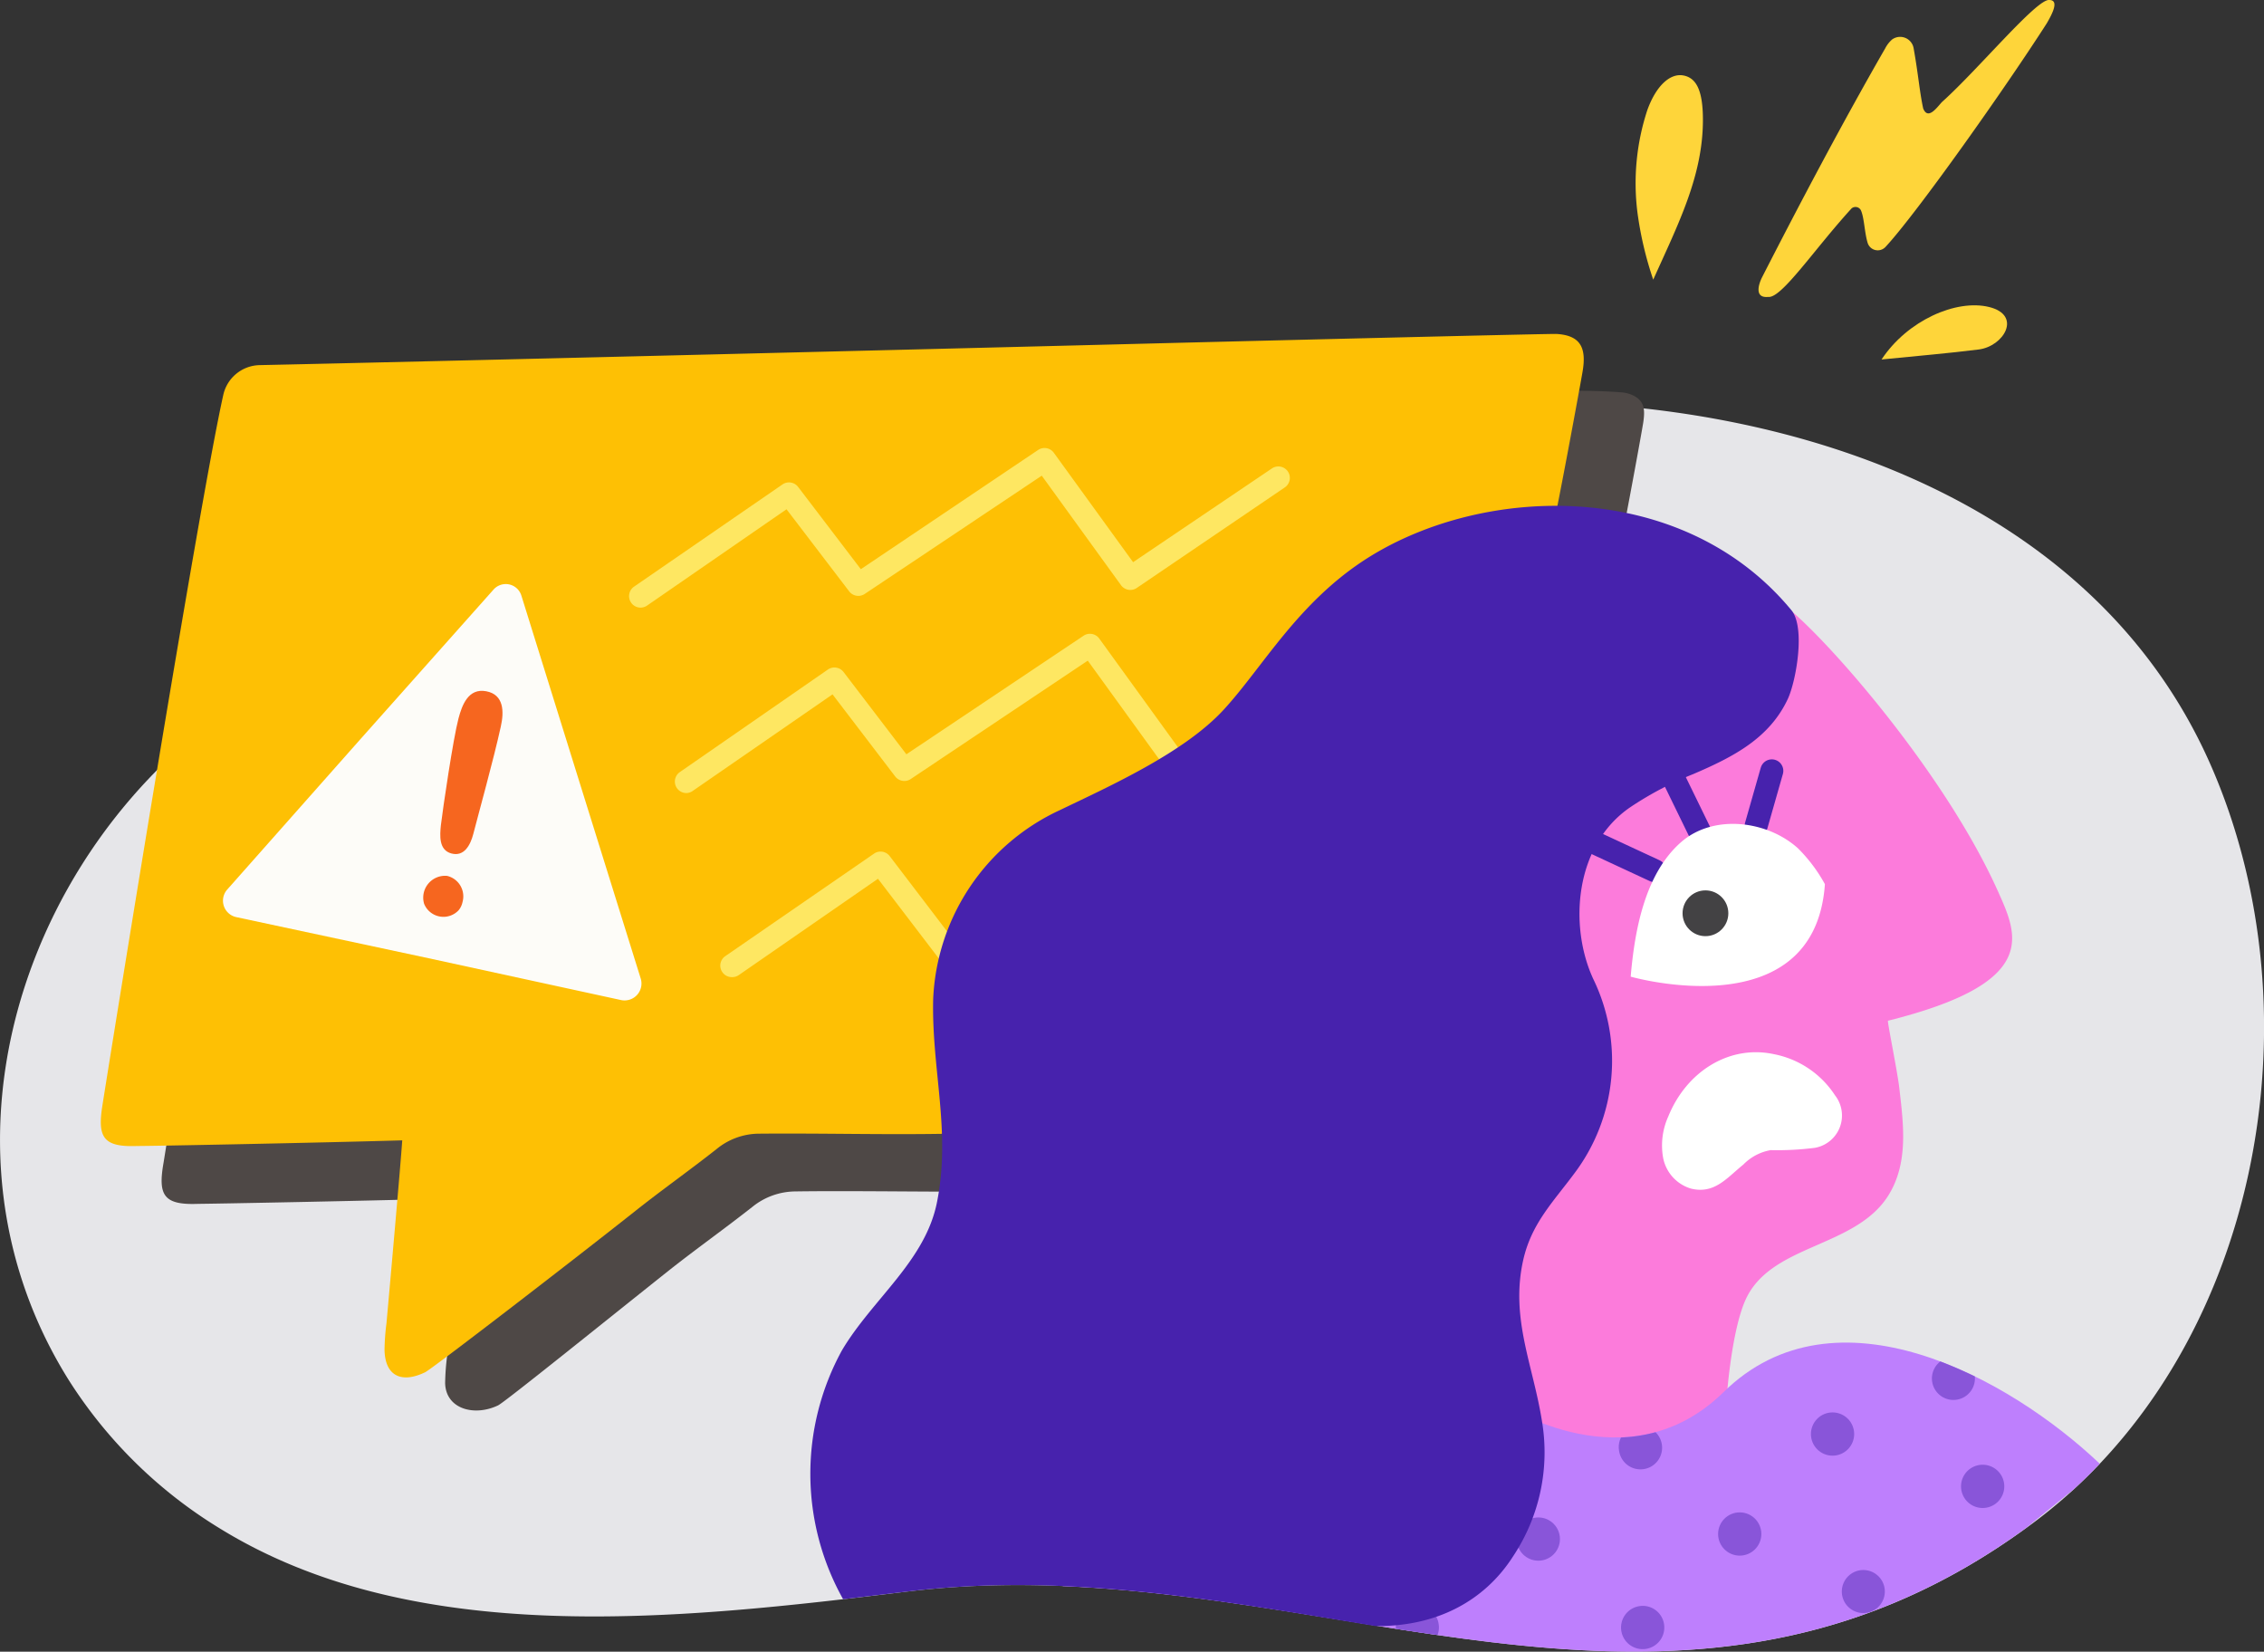 <svg id="Layer_1" data-name="Layer 1" xmlns="http://www.w3.org/2000/svg" viewBox="0 0 196.83 143.58"><rect x="0" y="0" width="196.83" height="143.58" fill="#333333" stroke="none"/><defs><style>.cls-1{fill:#e6e6e9;}.cls-2{fill:#fc7bdb;}.cls-3{fill:none;stroke:#4722ad;stroke-linecap:round;stroke-linejoin:round;stroke-width:2px;}.cls-4{fill:#fff;}.cls-5{fill:#434244;}.cls-6{fill:#be7ffd;}.cls-7{fill:#8955d9;}.cls-8{fill:#fed53a;}.cls-9{fill:#4e4846;}.cls-10{fill:#fec004;}.cls-11{fill:#fdfcf8;}.cls-12{fill:#f6661f;}.cls-13{fill:#fee762;}.cls-14{fill:#4722ad;}</style></defs><path class="cls-1" d="M318.09,360.73c17,10.51,39.94,7.95,59.83,5.51,34.68-4.25,66.07,17.75,97.91-6,19.63-14.64,25-44.05,15.35-65.93-11-24.93-40.95-32.91-65.85-31.28-56.31,3.7-97.76,21.75-97.82,21.78-23.73,9.81-36.9,40.1-22.5,63.07A40.52,40.52,0,0,0,318.09,360.73Z" transform="translate(-299.02 -227.89)"/><path class="cls-2" d="M430.42,292.48c8.83-9,23.16-11.4,24.21-11.59,4,3.38,13.67,14.61,18.1,24.5,1.71,3.82,3.66,7.93-9.57,11.23-.09,0,.86,4.58,1,6,.36,3.1.78,6.44-1,9.24-2.93,4.58-10.34,4.16-12.45,9.17-1.24,2.93-1.71,9.1-1.69,10.86-4.25.59-23.1,3-24,3.09a79.93,79.93,0,0,0-3.95-13.86C414.47,324.46,417.84,305.29,430.42,292.48Z" transform="translate(-299.02 -227.89)"/><line class="cls-3" x1="145.39" y1="67.43" x2="147.76" y2="72.29"/><line class="cls-3" x1="138.78" y1="73.33" x2="143.86" y2="75.69"/><path class="cls-4" d="M453.25,319.53c-3.81-.83-7.57,1.43-9.19,5.41a6.13,6.13,0,0,0-.44,3.65,3.48,3.48,0,0,0,2.4,2.62c2.05.51,3.11-.91,4.57-2.09a4.36,4.36,0,0,1,2.37-1.25,25.87,25.87,0,0,0,3.84-.2,2.85,2.85,0,0,0,1.75-4.57A8.19,8.19,0,0,0,453.25,319.53Z" transform="translate(-299.02 -227.89)"/><line class="cls-3" x1="154.04" y1="67.01" x2="152.68" y2="71.78"/><path class="cls-4" d="M457.67,304.83a.27.27,0,0,0,0-.09,13.59,13.59,0,0,0-2.34-3.11c-2.67-2.41-7.33-3-10.15-.54-3.18,2.78-4.05,7.74-4.39,11.7C440.79,312.79,456.72,317.36,457.67,304.83Z" transform="translate(-299.02 -227.89)"/><circle class="cls-5" cx="148.27" cy="79.39" r="1.99"/><path class="cls-6" d="M481.57,355.13c-7.91-7.51-23-15.78-32.71-6.22-8.31,8.16-19,1.1-19,1.1l-38.47,15.76c29.22,1.2,56.36,14.9,83.81-5.08l4.09-3.32C480.09,356.65,480.84,355.9,481.57,355.13Z" transform="translate(-299.02 -227.89)"/><path class="cls-7" d="M461.67,368h0Z" transform="translate(-299.02 -227.89)"/><path class="cls-7" d="M467,348a1.87,1.87,0,0,0,3.71-.46c-1-.48-2-.92-3-1.3A1.87,1.87,0,0,0,467,348Z" transform="translate(-299.02 -227.89)"/><path class="cls-7" d="M471.11,355.24a1.88,1.88,0,1,0,2.14,1.58A1.88,1.88,0,0,0,471.11,355.24Z" transform="translate(-299.02 -227.89)"/><circle class="cls-7" cx="159.32" cy="124.66" r="1.88"/><path class="cls-7" d="M462.87,366a1.87,1.87,0,1,0-1.22,2h0A1.88,1.88,0,0,0,462.87,366Z" transform="translate(-299.02 -227.89)"/><circle class="cls-7" cx="151.25" cy="133.35" r="1.88"/><path class="cls-7" d="M439.78,354a1.88,1.88,0,1,0,3.17-1.61,13.55,13.55,0,0,1-3,.46A1.87,1.87,0,0,0,439.78,354Z" transform="translate(-299.02 -227.89)"/><path class="cls-7" d="M441.55,367.51a1.88,1.88,0,1,0,2.14,1.57A1.87,1.87,0,0,0,441.55,367.51Z" transform="translate(-299.02 -227.89)"/><path class="cls-7" d="M424.1,369.1a1.87,1.87,0,0,0-3.72.38c1.21.19,2.41.37,3.62.54A1.89,1.89,0,0,0,424.1,369.1Z" transform="translate(-299.02 -227.89)"/><circle class="cls-7" cx="133.74" cy="133.79" r="1.88"/><path class="cls-8" d="M465.39,232.09c.41,2.3.51,3.74.83,5.23.41,1,1.13,0,1.62-.55,3.19-2.86,8.25-9,9.34-8.88.88,0,.29,1.17-.23,2.05-3.63,5.66-11.3,16.5-14,19.41a.92.92,0,0,1-1.56-.35c-.28-.92-.29-2.19-.59-2.84A.53.53,0,0,0,460,246c-3.23,3.53-6.1,7.85-7.25,7.7-1.26.13-.81-1.17-.54-1.7,3.29-6.44,7.1-13.64,10.71-19.91a2.59,2.59,0,0,1,.6-.77A1.19,1.19,0,0,1,465.39,232.09Z" transform="translate(-299.02 -227.89)"/><path class="cls-8" d="M442.75,252.2a30.75,30.75,0,0,1-1.37-5.82,20.35,20.35,0,0,1,.86-8.93c.78-2.15,2-3.21,3.13-3s1.71,1.3,1.7,3.93C447.05,243.22,444.93,247.35,442.75,252.2Z" transform="translate(-299.02 -227.89)"/><path class="cls-8" d="M462.6,259.14c2.24-3.39,6.49-5.27,9.36-4.56s1.28,3.41-.91,3.69C468.43,258.6,465.79,258.82,462.6,259.14Z" transform="translate(-299.02 -227.89)"/><path class="cls-9" d="M316.26,332.54c1,0,15.87-.28,23-.5-.14,2.11-1,10-1.37,13.75a20.45,20.45,0,0,0-.17,2.33c.05,2.25,2.53,2.93,4.6,1.94.6-.29,9.42-7.41,14.93-11.79,2.37-1.87,4.84-3.62,7.21-5.49a6,6,0,0,1,3.7-1.32c5.47-.08,13.31.08,18.79,0,3.84-4.69,48.55-50.34,52-51.62.84-3.56,2.85-14.62,2.94-15.27.14-1,.11-1.7-.69-2.2A2.72,2.72,0,0,0,440,262c-1.19-.1-2.4-.13-3.6-.14-1.9,0-4.41.21-7.36.28l-.68,0c-60.51,4-105.06,23.37-105.12,23.4-1.05.43-2.07.91-3.07,1.42-3,17.35-6.5,39.34-6.93,42C312.74,331.8,313.24,332.66,316.26,332.54Z" transform="translate(-299.02 -227.89)"/><path class="cls-10" d="M318.43,262.23a3.31,3.31,0,0,1,3.15-2.6c11.48-.24,57.71-1.37,80.27-1.95,10.42-.26,32-.79,32.51-.76,2,.13,2.63,1.12,2.24,3.32-.11.66-2.23,12.32-3.07,15.88-3.48,1.28-48,45.63-51.85,50.32-5.48.11-11.17-.05-16.64,0a5.84,5.84,0,0,0-3.7,1.32c-2.37,1.87-4.84,3.61-7.2,5.49-5.52,4.37-17.56,13.64-18.16,13.93-2.07,1-3.48.31-3.53-1.94a20.11,20.11,0,0,1,.17-2.32c.34-3.77,1.23-13.8,1.37-15.9-7.16.21-22,.5-23,.49-3,.12-3.52-.73-3.06-3.57C308.55,320,316.28,271.87,318.43,262.23Z" transform="translate(-299.02 -227.89)"/><path class="cls-11" d="M336.29,311.19l-16.75-3.58a1.46,1.46,0,0,1-.75-2.41l11.56-13.05,11.57-13a1.42,1.42,0,0,1,2.43.52l5.18,16.63,5.19,16.64a1.47,1.47,0,0,1-1.68,1.89Z" transform="translate(-299.02 -227.89)"/><path class="cls-12" d="M338.88,290.35c.31-1.18.86-2.66,2.41-2.37s1.56,1.78,1.27,3.07c-.62,2.84-2,7.8-2.39,9.33-.26,1-.81,2-1.91,1.7s-1-1.55-.91-2.45C337.52,298.19,338.42,292.08,338.88,290.35Z" transform="translate(-299.02 -227.89)"/><path class="cls-12" d="M339.23,306.31a1.62,1.62,0,0,1-.34.71,1.81,1.81,0,0,1-3-.57,1.9,1.9,0,0,1,2-2.42A1.83,1.83,0,0,1,339.23,306.31Z" transform="translate(-299.02 -227.89)"/><path class="cls-13" d="M354.71,280.71a1,1,0,0,1-.82-.43,1,1,0,0,1,.25-1.39L367.05,270a1,1,0,0,1,1.36.22l5.45,7.15L389.28,267a1,1,0,0,1,1.36.25l6.89,9.51,12.07-8.15a1,1,0,0,1,1.39.27,1,1,0,0,1-.27,1.38L397.85,279a1,1,0,0,1-1.37-.24l-6.89-9.52L374.2,279.52a1,1,0,0,1-1.35-.22l-5.45-7.14-12.12,8.37A1,1,0,0,1,354.71,280.71Z" transform="translate(-299.02 -227.89)"/><path class="cls-13" d="M358.69,296.83a1,1,0,0,1-.57-1.82L371,286.09a1,1,0,0,1,1.36.22l5.46,7.15,15.41-10.31a1,1,0,0,1,1.36.25l6.89,9.52,12.08-8.16A1,1,0,0,1,415,285a1,1,0,0,1-.27,1.39l-12.88,8.7a1,1,0,0,1-1.37-.25l-6.89-9.52-15.39,10.29a1,1,0,0,1-1.35-.22l-5.45-7.14-12.12,8.37A1,1,0,0,1,358.69,296.83Z" transform="translate(-299.02 -227.89)"/><path class="cls-13" d="M362.64,312.83a1,1,0,0,1-.82-.43,1,1,0,0,1,.25-1.39L375,302.1a1,1,0,0,1,1.37.21l5.45,7.15,15.41-10.3a1,1,0,0,1,1.37.24l6.89,9.52,12.07-8.16a1,1,0,0,1,1.12,1.66l-12.88,8.7a1,1,0,0,1-1.37-.24l-6.89-9.53-15.39,10.3a1,1,0,0,1-1.35-.23l-5.45-7.14-12.11,8.38A1,1,0,0,1,362.64,312.83Z" transform="translate(-299.02 -227.89)"/><path class="cls-14" d="M430.58,363.16a16.31,16.31,0,0,0,2.5-11.71c-.76-4.85-2.75-8.91-1.65-13.95.71-3.24,2.6-5.09,4.51-7.67a16.26,16.26,0,0,0,1.6-16.83c-2.13-4.59-1.65-11.63,3.23-14.95a29.33,29.33,0,0,1,5.46-2.87c3.45-1.48,6.61-3.09,8.22-6.53.71-1.52,1.56-6.2.31-7.72-9.45-11.43-26.6-11-36.83-4.54-6.05,3.83-9.08,9.44-12.51,13.18s-9.88,6.64-14.27,8.75a19,19,0,0,0-11,16.41c-.15,6.1,1.56,11.49.34,17.62-1,5.16-5.63,8.46-8.28,12.94a22.31,22.31,0,0,0,.11,21.62l5.6-.67c14-1.71,27.48.85,40.67,3C423.86,369.31,428.08,367.09,430.58,363.16Z" transform="translate(-299.02 -227.89)"/></svg>